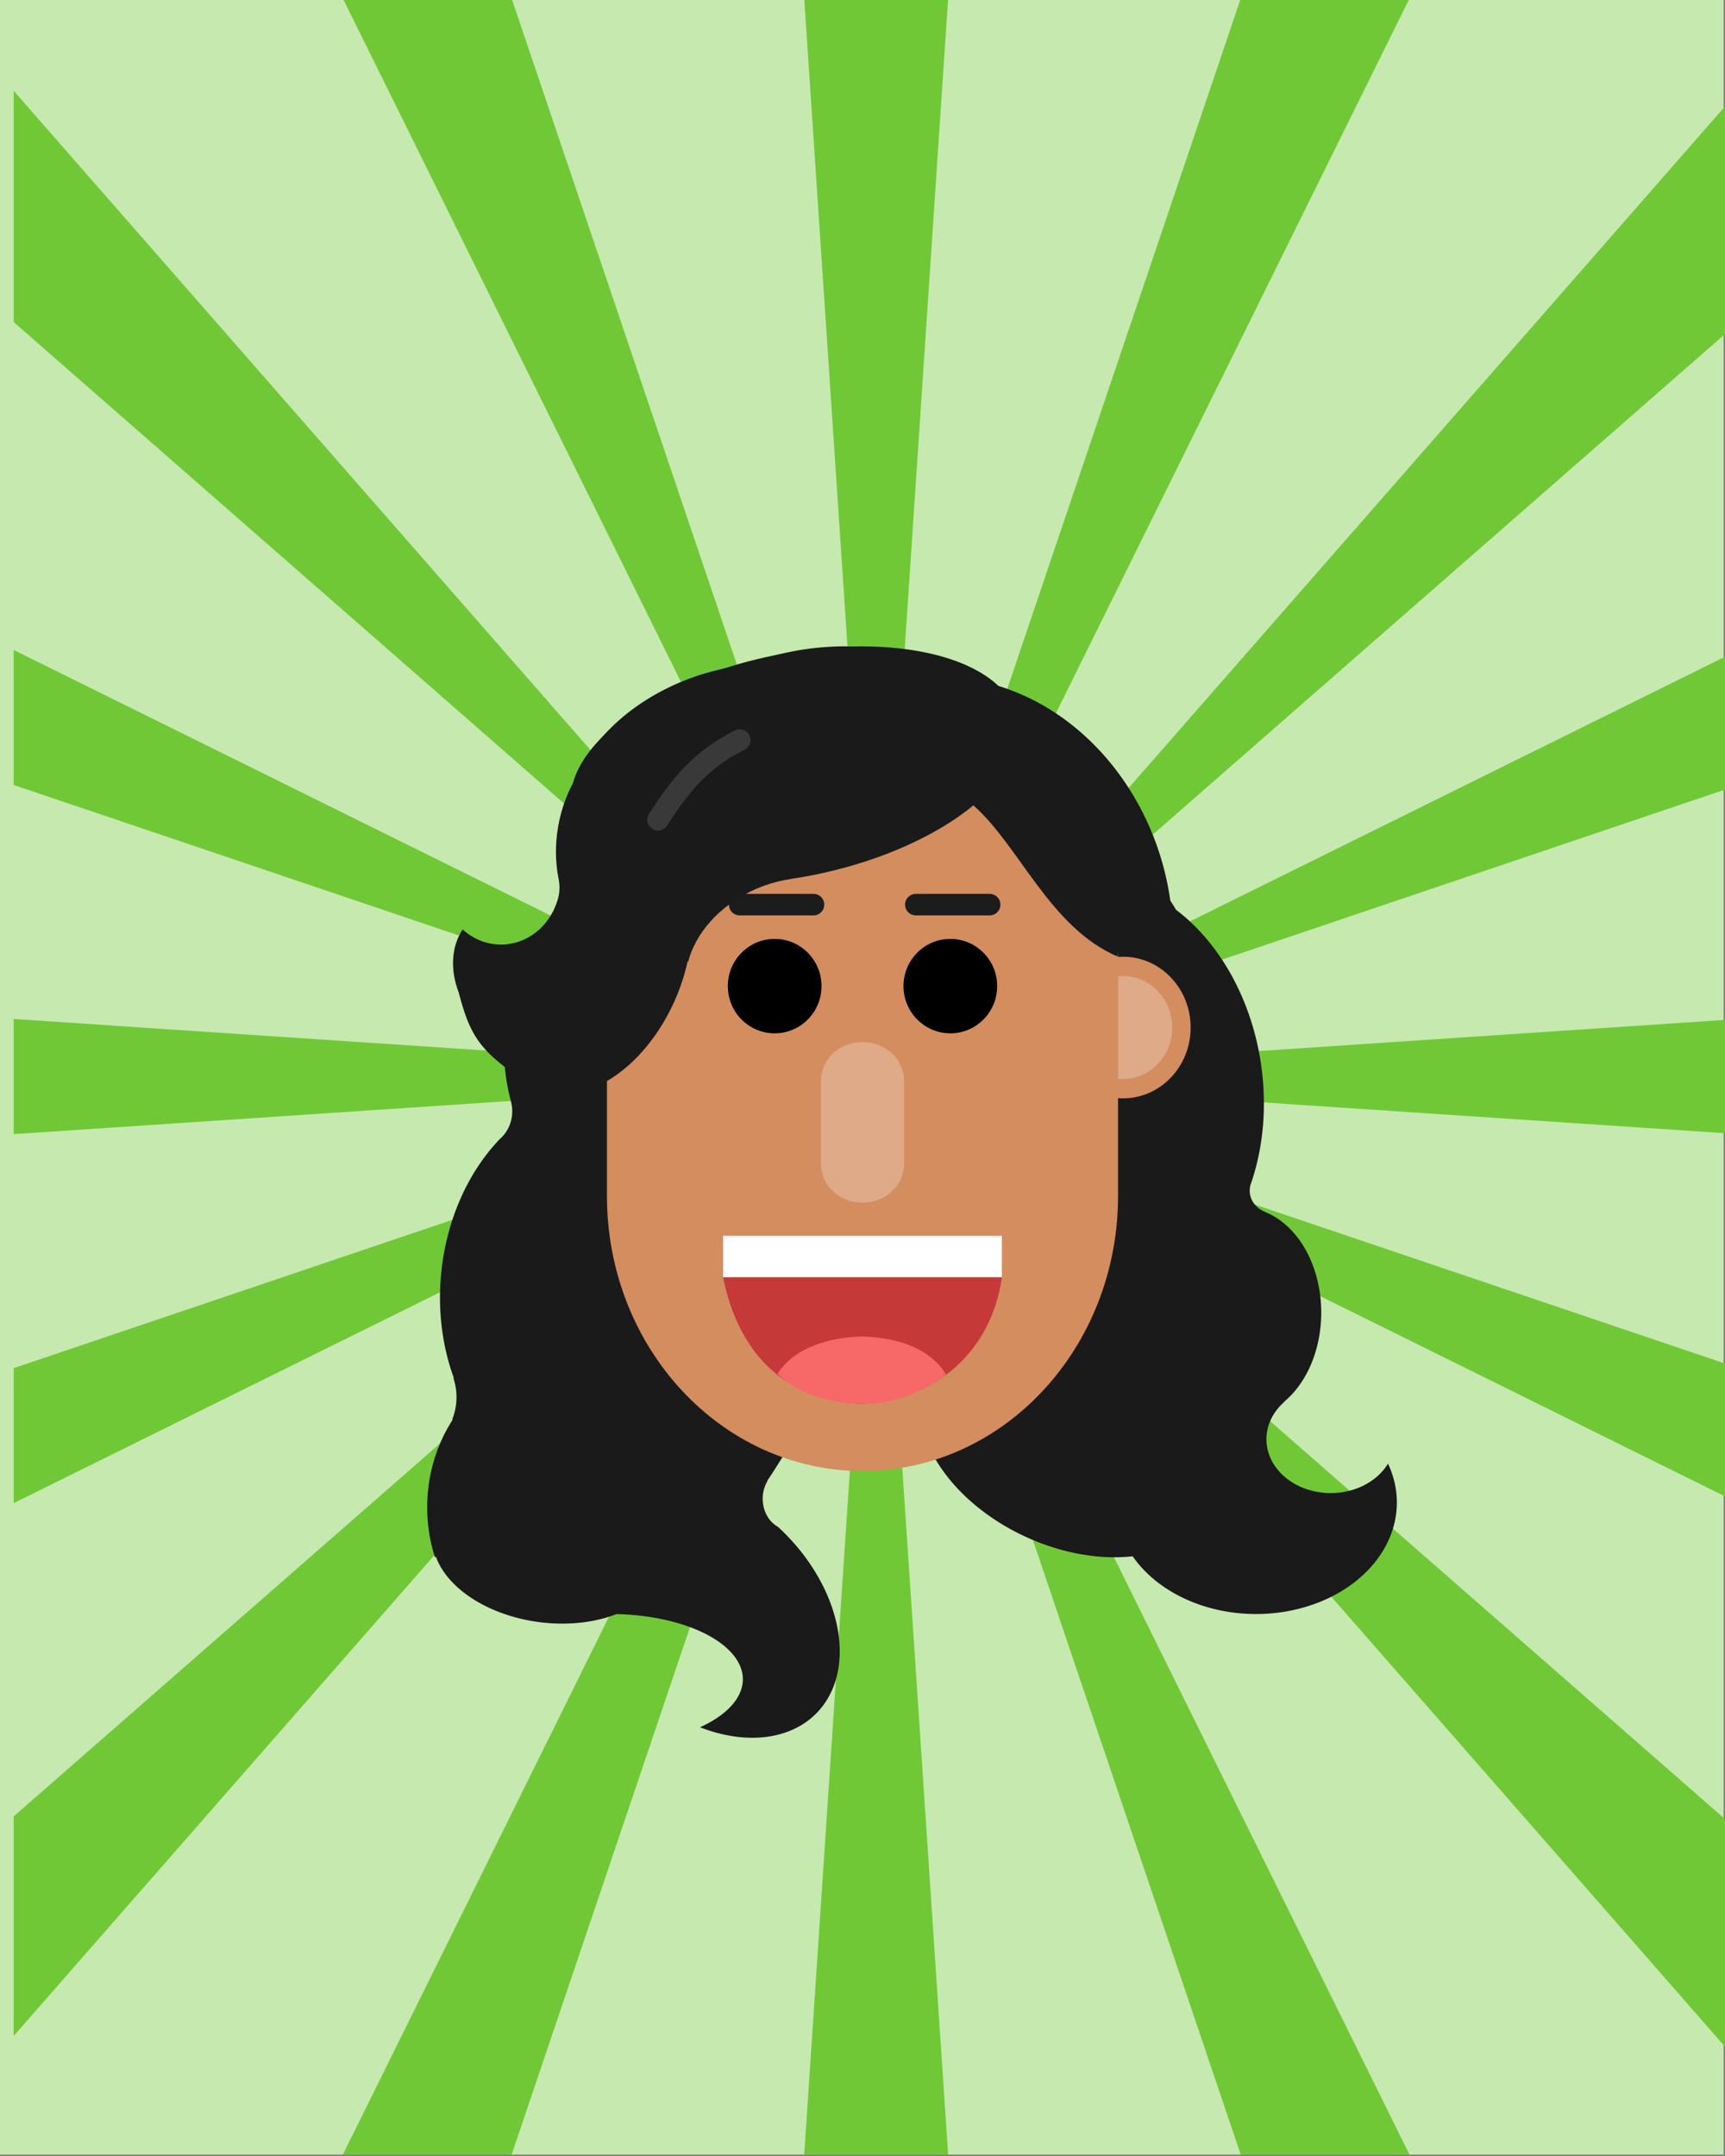 <?xml version="1.0" encoding="UTF-8" standalone="no"?>
<svg
   xmlns:dc="http://purl.org/dc/elements/1.1/"
   xmlns:cc="http://creativecommons.org/ns#"
   xmlns:rdf="http://www.w3.org/1999/02/22-rdf-syntax-ns#"
   xmlns:svg="http://www.w3.org/2000/svg"
   xmlns="http://www.w3.org/2000/svg"
   xmlns:sodipodi="http://sodipodi.sourceforge.net/DTD/sodipodi-0.dtd"
   xmlns:inkscape="http://www.inkscape.org/namespaces/inkscape"
   version="1.1"
   x="0"
   y="0"
   width="400"
   height="500"
   viewBox="0, 0, 400, 500"
   id="svg13036"
   sodipodi:docname="suji.svg"
   inkscape:version="1.0.1 (c497b03c, 2020-09-10)">
  <rect x="0" y="0" width="400" height="500" fill="#808080" stroke="none"/>
  <defs
     id="defs13040" />
  <sodipodi:namedview
     pagecolor="#ffffff"
     bordercolor="#666666"
     borderopacity="1"
     objecttolerance="10"
     gridtolerance="10"
     guidetolerance="10"
     inkscape:pageopacity="0"
     inkscape:pageshadow="2"
     inkscape:window-width="1032"
     inkscape:window-height="830"
     id="namedview13038"
     showgrid="false"
     inkscape:zoom="0.70710678"
     inkscape:cx="263.79308"
     inkscape:cy="246.3689"
     inkscape:window-x="151"
     inkscape:window-y="28"
     inkscape:window-maximized="0"
     inkscape:current-layer="svg13036"
     inkscape:document-rotation="0" />
  <path
     d="m -0.335,499.665 h 400 v -500 h -400 z"
     fill="#7facff"
     id="path1243"
     style="fill:#c6e9af;fill-opacity:1" />
  <g
     id="g16810"
     style="fill:#71c837"
     transform="translate(3.506)">
    <path
       d="m 182.977,499.665 16.688,-250 16.688,250 z"
       fill="#377dff"
       id="path1245"
       style="fill:#71c837;fill-opacity:1" />
    <path
       d="m 182.977,-0.335 16.688,250 16.688,-250 z"
       fill="#377dff"
       id="path1247"
       style="fill:#71c837;fill-opacity:1" />
    <path
       id="path1249"
       d="m 399.665,478.276 -200,-228.611 200,174.971 z"
       style="fill:#71c837;fill-opacity:1" />
    <path
       id="path1251"
       d="M -0.335,472.171 V 421.243 L 189.548,255.126 Z"
       style="fill:#71c837;fill-opacity:1" />
    <path
       id="path1253"
       d="M 199.665,249.665 -0.335,74.694 V 21.054 Z"
       style="fill:#71c837;fill-opacity:1" />
    <path
       id="path1255"
       d="m 199.665,249.665 200,-228.611 V 74.694 Z"
       style="fill:#71c837;fill-opacity:1" />
    <path
       id="path1257"
       d="m 399.665,263.015 -200,-13.35 200,-13.35 z"
       style="fill:#71c837;fill-opacity:1" />
    <path
       id="path1259"
       d="m -0.335,263.015 v -26.699 l 200,13.35 z"
       style="fill:#71c837;fill-opacity:1" />
    <path
       id="path1261"
       d="m 284.192,499.665 -84.527,-250 123.66,250 z"
       style="fill:#71c837;fill-opacity:1" />
    <path
       id="path1263"
       d="m 199.665,249.665 200,-98.928 v 31.305 z"
       style="fill:#71c837;fill-opacity:1" />
    <path
       id="path1265"
       d="m 199.665,249.665 -200,-67.623 v -31.305 z"
       style="fill:#71c837;fill-opacity:1" />
    <path
       id="path1267"
       d="m -0.335,348.593 v -31.305 l 200,-67.623 z"
       style="fill:#71c837;fill-opacity:1" />
    <path
       id="path1269"
       d="m 399.665,348.593 -200,-98.928 200,67.623 z"
       style="fill:#71c837;fill-opacity:1" />
    <path
       id="path1271"
       d="m 199.665,249.665 84.527,-250 h 39.133 z"
       style="fill:#71c837;fill-opacity:1" />
    <path
       id="path1273"
       d="m 199.665,249.665 -123.66,-250 h 39.133 z"
       style="fill:#71c837;fill-opacity:1" />
    <path
       id="path1275"
       d="m 76.005,499.665 123.66,-250 -84.527,250 z"
       style="fill:#71c837;fill-opacity:1" />
  </g>
  <path
     id="path12997"
     style="fill:#1a1a1a"
     d="M 195.885 149.9 A 59.171 54.788 0 0 0 175.258 153.352 A 59.171 54.788 0 0 0 175.246 153.355 A 4.712 9.424 79.891 0 1 171.547 154.43 A 4.712 9.424 79.891 0 1 170.057 154.635 A 28.124 39.729 70.973 0 0 148.166 163.434 A 28.124 39.729 70.973 0 0 132.057 193.492 A 60.924 58.295 0 0 0 130.105 201.383 A 17.642 15.779 0 0 1 142.012 216.305 A 17.642 15.779 0 0 1 124.369 232.082 A 17.642 15.779 0 0 1 118.105 231.055 A 29.193 40.48 12.011 0 0 118.521 255.551 L 118.51 255.557 A 7.89 8.328 0 0 1 118.781 257.725 A 7.89 8.328 0 0 1 115.883 264.172 A 35.274 45.365 5.588 0 0 102.385 294.49 A 35.274 45.365 5.588 0 0 105.244 319.576 L 105.137 319.605 A 7.89 10.629 0 0 1 105.852 324.018 A 7.89 10.629 0 0 1 104.867 329.154 L 104.955 329.27 A 31.558 34.845 0 0 0 104.43 330.104 A 7.89 10.629 0 0 1 104.422 330.117 A 7.89 10.629 0 0 1 103.871 331.055 A 31.558 34.845 0 0 0 99.057 349.549 A 31.558 34.845 0 0 0 100.855 361.143 A 23.011 18.409 0 0 1 101.078 361.006 A 27.041 17.429 7.561 0 0 123.092 375.889 A 27.041 17.429 7.561 0 0 142.936 374.328 A 30.681 15.122 0 0 1 172.254 389.436 A 30.681 15.122 0 0 1 162.316 400.574 A 35.155 24.747 44.031 0 0 188.664 397.951 A 35.155 24.747 44.031 0 0 182.41 356.045 A 35.155 24.747 44.031 0 0 180.408 354.102 A 6.246 7.232 0 0 1 176.855 347.576 A 6.246 7.232 0 0 1 177.988 343.426 L 177.922 343.396 C 181.001 338.929 183.994 333.047 184.072 335.994 L 210.746 335.994 C 211.78 336.411 214.181 337.384 217 338.541 A 36.691 24.644 24.84 0 0 235.902 355.465 A 36.691 24.644 24.84 0 0 262.648 360.922 A 32.654 25.86 0 0 0 291.254 374.312 A 32.654 25.86 0 0 0 323.908 348.453 A 32.654 25.86 0 0 0 321.854 339.426 A 14.902 12.492 0 0 1 308.566 346.262 A 14.902 12.492 0 0 1 293.664 333.77 A 14.902 12.492 0 0 1 297.725 325.199 L 297.691 325.143 A 18.19 24.326 0 0 0 306.375 304.402 A 18.19 24.326 0 0 0 293.316 281.066 L 293.334 281.023 A 5.745 5.303 0 0 1 289.789 276.125 A 5.745 5.303 0 0 1 290.146 274.283 A 5.745 5.303 0 0 1 290.152 274.27 A 48.214 36.599 81.552 0 0 292.391 246.648 A 48.214 36.599 81.552 0 0 272.688 210.979 C 272.279 210.256 271.838 209.554 271.373 208.867 A 56.761 49.09 73.239 0 0 269.227 199.08 A 56.761 49.09 73.239 0 0 226.676 157.883 A 59.171 54.788 0 0 0 195.922 149.9 A 59.171 54.788 0 0 0 195.885 149.9 z " />
  <g
     id="g16718">
    <g
       id="g16713">
      <path
         d="m 260.414,254.717 c -8.66,0 -15.681,-7.352 -15.681,-16.422 0,-9.069 7.021,-16.421 15.681,-16.421 8.66,0 15.681,7.352 15.681,16.421 0,9.07 -7.021,16.422 -15.681,16.422 z"
         fill="#dcaf79"
         id="path12999"
         style="fill:#d38d5f" />
    </g>
    <path
       d="m 260.414,250.239 c -6.298,0 -11.404,-5.348 -11.404,-11.944 0,-6.596 5.106,-11.943 11.404,-11.943 6.298,0 11.404,5.347 11.404,11.943 0,6.596 -5.106,11.944 -11.404,11.944 z"
       fill="#e7c297"
       id="path13001"
       style="fill:#deaa87" />
  </g>
  <path
     d="m 200,158.853 v 0 c 32.728,0 59.26,28.578 59.26,63.83 v 54.634 c 0,35.252 -26.532,63.83 -59.26,63.83 v 0 c -32.728,0 -59.26,-28.578 -59.26,-63.83 v -54.634 c 0,-35.252 26.532,-63.83 59.26,-63.83 z"
     fill="#dcaf79"
     id="path13009"
     style="fill:#d38d5f" />
  <g
     id="g13017">
    <path
       d="m 232.313,296.268 c -2.404,17.008 -15.256,28.43 -32.313,29.292 -18.271,-0.553 -28.884,-12.207 -32.313,-29.292 z"
       fill="#c53939"
       id="path13011" />
    <path
       d="m 167.687,286.595 h 64.626 v 9.556 h -64.626 z"
       fill="#ffffff"
       id="path13013" />
    <path
       d="m 199.719,309.949 c 6.494,0.169 13.841,1.722 18.29,6.924 0.593,0.693 0.854,1.173 1.359,1.933 -5.537,4.139 -12.352,6.749 -18.646,6.749 -7.139,0 -15.099,-1.817 -20.453,-6.94 4.122,-6.345 12.38,-8.439 19.45,-8.666 z"
       fill="#f76969"
       id="path13015" />
  </g>
  <path
     d="m 200,241.656 v 0 c 5.325,0 9.642,4.002 9.642,8.938 v 19.387 c 0,4.936 -4.317,8.938 -9.642,8.938 v 0 c -5.325,0 -9.642,-4.002 -9.642,-8.938 v -19.387 c 0,-4.936 4.317,-8.938 9.642,-8.938 z"
     fill="#e7c297"
     id="path13025"
     style="fill:#deaa87" />
  <g
     id="g16725">
    <g
       id="g13023">
      <path
         d="m 179.633,239.641 c -6,0 -10.864,-4.903 -10.864,-10.951 0,-6.048 4.864,-10.951 10.864,-10.951 6.001,0 10.865,4.903 10.865,10.951 0,6.048 -4.864,10.951 -10.865,10.951 z"
         fill="#000000"
         id="path13019" />
      <path
         d="m 220.367,239.641 c -6,0 -10.865,-4.903 -10.865,-10.951 0,-6.048 4.865,-10.951 10.865,-10.951 6,0 10.864,4.903 10.864,10.951 0,6.048 -4.864,10.951 -10.864,10.951 z"
         fill="#000000"
         id="path13021" />
    </g>
    <path
       d="m 212.372,209.791 h 17.107"
       fill-opacity="0"
       stroke="#1c1c1c"
       stroke-width="5"
       stroke-linecap="round"
       stroke-linejoin="round"
       id="path13027" />
    <path
       d="m 171.521,209.791 h 17.107"
       fill-opacity="0"
       stroke="#1c1c1c"
       stroke-width="5"
       stroke-linecap="round"
       stroke-linejoin="round"
       id="path13029" />
  </g>
  <path
     id="path13031"
     style="fill:#1a1a1a;stroke-width:1.019"
     d="m 199.414,149.9 c -7.045,0.018 -14.466,0.865 -21.771,2.484 -23.132,5.127 -41.456,17.106 -44.822,29.303 -1.647,3.086 -2.819,6.572 -3.428,10.197 -0.674,4.018 -0.629,8.071 0.109,11.797 H 129.5 c 0.024,0.106 0.046,0.213 0.066,0.32 0.21,1.136 0.225,2.3 0.045,3.418 l 0.012,0.004 c -0.013,0.063 -0.031,0.123 -0.045,0.186 -0.101,0.556 -0.249,1.095 -0.443,1.607 -1.907,5.767 -7.007,9.843 -12.955,9.842 -3.261,-5.7e-4 -6.415,-1.244 -8.902,-3.508 -2.599,3.923 -2.943,9.297 -0.932,14.561 2.602,9.787 4.56,13.778 16.613,21.41 9.64,6.245 24.019,-1.194 32.115,-16.615 1.991,-3.793 3.479,-7.858 4.371,-11.949 l 0.133,0.037 c 1.736,-6.615 7.156,-12.7 14.488,-16.268 2.898,-1.409 5.993,-2.375 9.113,-2.842 l -0.01,-0.021 c 2.571,-0.375 5.141,-0.847 7.691,-1.412 13.861,-3.072 26.423,-8.724 34.852,-15.682 10.69,9.415 17.703,28.279 33.391,35.043 l 5.814,-27.463 -27.926,-31.156 c -1.219,-0.708 -2.399,-1.352 -3.541,-1.969 -5.39,-7.152 -18.055,-11.365 -34.037,-11.324 z"
     sodipodi:nodetypes="ccccccccccccccccccccccccccccc" />
  <path
     d="m 152.578,190.107 c 5.308,-8.161 9.786,-13.834 18.943,-18.479"
     fill-opacity="0"
     stroke="#393939"
     stroke-width="5"
     stroke-linecap="round"
     stroke-linejoin="round"
     id="path13033" />
</svg>
